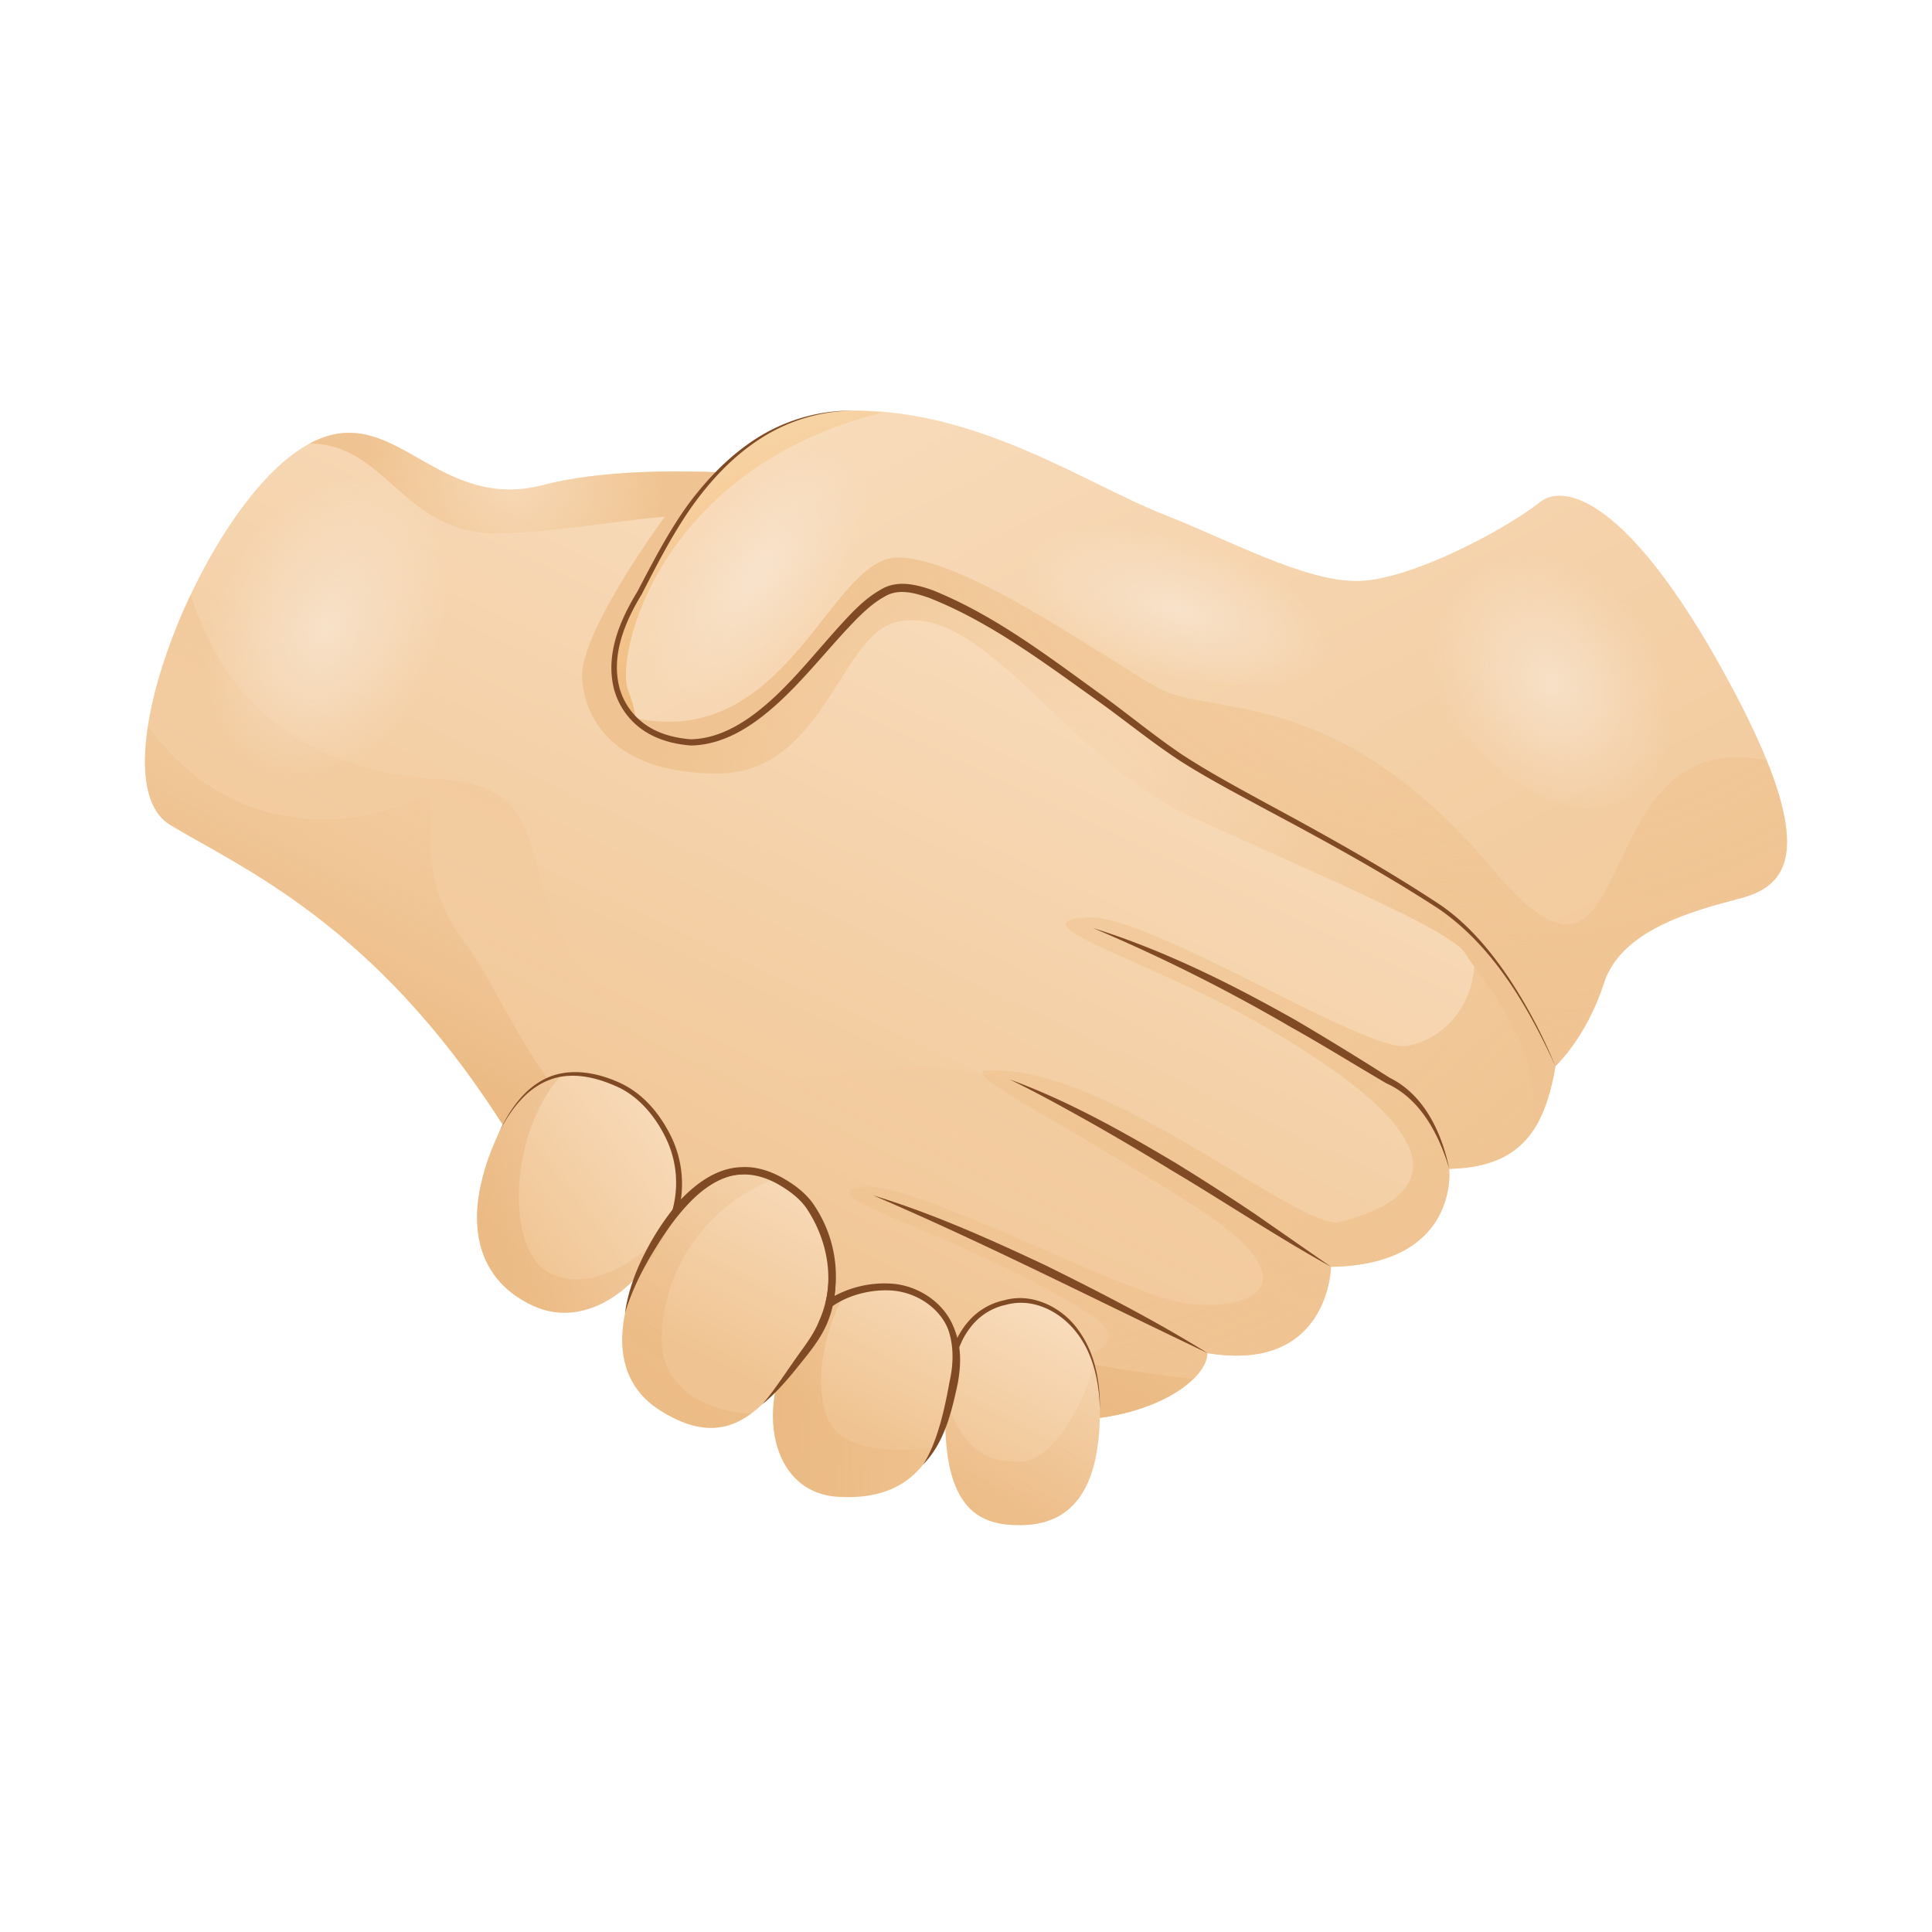 <svg width="72" height="72" fill="none" xmlns="http://www.w3.org/2000/svg"><path d="M45 50.425c-.04 1.072-2.183 2.5-5.32 2.5-3.137 0-17.471-5.61-21.037-11.152C13.922 34.431 9.04 32.364 6.34 30.74c-2.7-1.624.915-11.036 4.53-13.776 3.61-2.74 5.078 2.223 9.367 1.111 4.288-1.11 11.785-.196 14.762.755 2.976.95 23.375 13.454 23.218 18.02-.16 4.565-.914 6.626-4.208 6.707 0 0 .397 3.57-4.404 3.65 0 0-.063 3.972-4.606 3.217Z" fill="url('#paint0_linear_464_2075')"/><path d="M52.434 38.979c-1.535.263-9.604-4.913-11.88-4.788-2.856.16 2.107 1.526 6.27 3.891 5.503 3.124 8.256 6.114 3.097 7.462-1.423.374-8.813-5.998-13.178-5.637-.95.08 3.16 2.102 7.712 5.003 4.552 2.896 2.249 3.927-.094 3.69-2.343-.236-10.398-4.721-12.343-4.364-1.946.357 3.927 1.785 8.572 4.721 2.383 1.509-1.61 2.263-6.065 2.638 2.312.83 4.227 1.33 5.15 1.33 3.138 0 5.28-1.428 5.32-2.5 4.543.755 4.605-3.213 4.605-3.213 4.802-.08 4.405-3.65 4.405-3.65 3.293-.08 4.047-2.142 4.208-6.707a1.99 1.99 0 0 0-.04-.42l-3.414-2.057c.745 2.646-.79 4.338-2.325 4.601Z" fill="url('#paint1_radial_464_2075')"/><path d="M49.497 47.918a25.55 25.55 0 0 0-1.798-1.63c-14.445-11.87-16.431-2.971-23.178-7.496-6.748-4.525-2.46-9.448-8.256-9.764-5.083-.277-8.028-3.124-9.157-6.873-1.683 3.552-2.441 7.564-.768 8.577 2.7 1.63 7.582 3.69 12.303 11.032 3.566 5.542 17.9 11.152 21.037 11.152 3.137 0 5.279-1.428 5.32-2.5 3.306.559 4.234-1.392 4.497-2.498Z" fill="url('#paint2_linear_464_2075')"/><path d="M40.742 34.588c2.637.826 5.123 2.066 7.524 3.419a112.74 112.74 0 0 1 3.525 2.16c1.303.642 1.946 2.075 2.218 3.387-.393-1.299-1.08-2.615-2.343-3.182-1.191-.696-2.356-1.424-3.556-2.093a64.498 64.498 0 0 0-7.368-3.69ZM37.618 40.224c2.182.795 4.217 1.941 6.208 3.124a90.514 90.514 0 0 1 2.923 1.879l2.851 1.981c-2.03-1.124-3.954-2.414-5.94-3.592a95.033 95.033 0 0 0-2.985-1.763c-1.004-.562-2.013-1.125-3.057-1.629ZM32.54 44.548c2.204.67 4.315 1.616 6.395 2.593 2.061 1.018 4.11 2.07 6.069 3.285-4.16-1.977-8.238-4.066-12.464-5.878Z" fill="#804B24"/><path d="M44.455 51.39c-22.817-2.727-24.46-12.727-27.106-16.217-2.646-3.494-.053-6.19-2.222-5.24-1.901.835-6.47 1.465-9.608-2.86-.263 1.723-.071 3.128.821 3.668 2.7 1.63 7.582 3.691 12.303 11.032 3.566 5.542 17.9 11.152 21.037 11.152 2.24 0 3.954-.732 4.775-1.535Z" fill="url('#paint3_linear_464_2075')"/><path d="M26.738 17.608c-2.351-.098-4.712.005-6.506.469-4.007 1.04-5.551-3.227-8.688-1.549 2.9.027 3.511 3.436 7.073 3.347 2.387-.058 4.743-.558 6.85-.665a11.99 11.99 0 0 1 1.271-1.602Z" fill="url('#paint4_radial_464_2075')"/><path d="M57.102 42.134c.75-1.084 1.026-2.802 1.115-5.284.161-4.565-20.242-17.064-23.218-18.02-1.83-.584-5.36-1.15-8.81-1.249-.316-.009-4.578 5.73-4.498 7.636.063 1.535 1.152 3.61 5.052 3.61 3.9 0 4.552-5.056 6.591-5.623 3.227-.902 6.457 5.096 10.902 7.158 4.445 2.061 9.84 4.27 10.371 5.172.504.87 2.959 3.396 2.495 6.6Z" fill="url('#paint5_radial_464_2075')"/><path d="M24.284 27.287c-1.905-1.111-1.588-3.253-.633-4.842.954-1.589 2.976-7.145 8.215-7.145 4.681 0 8.626 2.745 11.55 3.892 2.405.941 5.158 2.459 7.144 2.459 1.986 0 5.605-1.96 6.828-2.937.928-.74 3.333-.08 6.903 6.43 3.57 6.512 2.383 7.86.558 8.337-1.825.477-4.445 1.191-5.079 3.173-.633 1.981-1.794 3.074-1.794 3.074s-1.682-4.208-4.315-5.93c-4.364-2.856-8.175-4.445-10.317-6.034-2.142-1.588-7.542-5.872-9.764-5.872-2.232-.005-5.168 7.537-9.296 5.395Z" fill="url('#paint6_linear_464_2075')"/><path d="M57.968 39.724s1.16-1.088 1.793-3.074c.634-1.986 3.254-2.7 5.079-3.173 1.477-.384 2.535-1.343.995-5.141-6.962-1.46-4.516 10.813-10.18 4.083-5.867-6.984-10.468-5.663-12.48-6.774-2.014-1.111-7.186-4.869-9.725-4.869-2.539 0-4.088 7.225-9.835 5.976.183.192.401.375.67.53 4.127 2.143 7.063-5.399 9.286-5.399 2.222 0 7.622 4.284 9.764 5.873 2.142 1.588 5.953 3.173 10.317 6.033 2.633 1.732 4.316 5.935 4.316 5.935Z" fill="url('#paint7_radial_464_2075')"/><path d="M31.228 55.78c-2.218-.133-2.86-2.6-2.142-4.645.99-2.816 2.95-3.195 4.007-3.173 1.058.023 2.972.83 2.46 3.494-.394 2.049-.992 4.525-4.325 4.325Z" fill="url('#paint8_linear_464_2075')"/><path d="M38.007 56.838c-1.384 0-2.901-.441-2.772-4.422.13-3.98 2.383-3.936 2.986-3.936.602 0 2.771.71 2.771 4.07 0 3.356-1.343 4.288-2.985 4.288Z" fill="url('#paint9_linear_464_2075')"/><path d="M34.793 53.947c-1 .125-2.575.187-3.471-.469-1.116-.816-.826-3.587.133-5.185-.87.384-1.785 1.187-2.37 2.843-.718 2.043-.075 4.511 2.143 4.645 1.981.12 2.985-.714 3.565-1.834Z" fill="url('#paint10_linear_464_2075')"/><path d="M40.992 52.545c0-.678-.103-1.227-.25-1.704-.245 1.298-1.473 3.641-2.753 3.641-1.125 0-2.022-.303-2.74-2.316-.005.085-.014.16-.018.246-.13 3.98 1.383 4.422 2.77 4.422 1.648.005 2.99-.928 2.99-4.289Z" fill="url('#paint11_linear_464_2075')"/><path d="M19.857 48.659c-2.222-1.036-2.686-3.374-1.276-6.413s3.552-2.245 4.614-1.754c1.058.496 2.923 2.731 1.745 5.266-1.178 2.53-3.284 3.74-5.083 2.9Z" fill="url('#paint12_linear_464_2075')"/><path d="M24.53 52.514c-1.95-1.276-1.728-3.976.36-6.953 2.094-2.976 3.941-1.798 4.83-1.11.887.687 2.208 3.44.365 5.814-1.414 1.83-2.682 4.128-5.556 2.25Z" fill="url('#paint13_linear_464_2075')"/><path d="M20.535 47.471c-1.74-.812-1.57-5.266.384-7.399-.816.147-1.664.71-2.343 2.173-1.41 3.04-.946 5.378 1.277 6.413 1.803.84 3.909-.37 5.083-2.9 0 0-2.334 2.677-4.4 1.713Z" fill="url('#paint14_linear_464_2075')"/><path d="M24.53 52.514c1.517.991 2.583.817 3.462.165-1.392-.044-3.333-.78-3.333-2.77 0-2.375 1.508-4.963 4.257-5.985-.995-.491-2.436-.62-4.02 1.633-2.098 2.981-2.317 5.681-.367 6.957Z" fill="url('#paint15_linear_464_2075')"/><path d="M18.576 42.246c.384-.835.933-1.678 1.817-2.08.892-.397 1.923-.183 2.762.214.88.424 1.5 1.214 1.901 2.07.397.871.473 1.889.196 2.812a.12.12 0 0 1-.147.08.177.177 0 0 1-.04-.022l-.005-.004a.116.116 0 0 1-.022-.165c.634-.795 1.482-1.625 2.615-1.656.55-.027 1.085.156 1.544.42.451.258.902.602 1.187 1.066a4.75 4.75 0 0 1 .746 3.04 2.879 2.879 0 0 1-.058.392l-.04.196v.005c.191.134-.264-.174-.215-.148l.01-.008.021-.014.045-.027.085-.053a3.945 3.945 0 0 1 2.303-.522c1.062.093 2.093.843 2.351 1.91.04.13.058.258.08.392l.01.05.004.022v.004c.045.01-.38-.053-.2-.031l.004-.009.04-.09.08-.178c.12-.236.259-.464.438-.665a2.42 2.42 0 0 1 1.356-.794c1.044-.295 2.178.29 2.758 1.138.62.857.799 1.928.79 2.95-.027-1.022-.241-2.08-.875-2.883-.616-.799-1.638-1.308-2.633-1.03a2.23 2.23 0 0 0-1.245.749 2.87 2.87 0 0 0-.401.625l-.076.174-.036.084-.004.01c.178.022-.246-.028-.206-.023v-.005l-.004-.022-.01-.044a2.47 2.47 0 0 0-.075-.362c-.245-.973-1.187-1.638-2.169-1.718-.49-.036-1 .036-1.464.196-.232.08-.46.188-.669.317l-.076.05-.04.026-.018.014-.009.004c.045.036-.406-.286-.214-.152v-.004l.036-.183c.027-.12.036-.246.049-.37.09-.991-.192-2.009-.719-2.843-.254-.424-.642-.723-1.075-.982-.424-.25-.902-.415-1.388-.397-.995.009-1.816.759-2.436 1.53l-.023-.165.005.005-.188.058a3.825 3.825 0 0 0-.156-2.66c-.37-.825-.973-1.597-1.785-2-.821-.387-1.785-.633-2.65-.28-.87.348-1.451 1.16-1.862 1.986Z" fill="#804B24"/><path d="M29.715 44.45c-.651-.441-1.415-.785-2.169-.687-.754.094-1.405.572-1.923 1.134-.531.562-.964 1.231-1.366 1.9-.397.68-.745 1.389-.968 2.156.107-.79.384-1.557.754-2.271a9.83 9.83 0 0 1 1.348-2c.558-.575 1.276-1.11 2.133-1.16.861-.062 1.616.402 2.191.928ZM30.558 45.61c.656 1.094.777 2.536.25 3.745-.267.607-.696 1.107-1.084 1.593-.397.49-.817.982-1.312 1.383.415-.482.754-1.008 1.12-1.526.357-.53.767-1.004.99-1.57.51-1.125.447-2.433.036-3.624ZM34.686 48.524c.473.286.844.772.986 1.33.161.554.12 1.143.023 1.692-.228 1.062-.496 2.222-1.29 3.03.295-.469.477-.982.63-1.5.147-.522.258-1.053.352-1.589.24-1.03.125-2.186-.7-2.963Z" fill="#804B24"/><path d="M32.888 15.372c-.34-.027-.678-.072-1.026-.072-5.24 0-7.266 5.556-8.216 7.145-.817 1.36-1.147 3.124-.022 4.297.116.12.004-.455-.22-1.03-.481-1.255 1.103-8.252 9.484-10.34Z" fill="url('#paint16_linear_464_2075')"/><path d="M31.861 15.3a6.537 6.537 0 0 0-3.507 1.036c-1.04.665-1.892 1.584-2.602 2.588-.705 1.014-1.267 2.111-1.834 3.218-.634 1.04-1.134 2.258-.843 3.445.142.576.504 1.089.995 1.428.49.34 1.088.491 1.678.536 1.209-.027 2.271-.786 3.15-1.607.893-.843 1.656-1.816 2.5-2.735.419-.456.86-.92 1.436-1.241.607-.37 1.339-.179 1.91.022 2.347.946 4.329 2.481 6.337 3.927 1 .728 1.963 1.526 2.98 2.21 1.032.673 2.125 1.258 3.21 1.851 2.177 1.178 4.35 2.383 6.417 3.753 1.035.714 1.847 1.687 2.539 2.713a19.099 19.099 0 0 1 1.736 3.285c-1.022-2.227-2.32-4.472-4.36-5.868-2.075-1.348-4.248-2.535-6.435-3.7-1.089-.589-2.191-1.165-3.24-1.838-1.044-.692-2-1.473-3.008-2.196-2.003-1.428-4.016-2.945-6.283-3.842-.567-.201-1.17-.357-1.665-.054-.508.277-.946.723-1.365 1.17-.839.896-1.616 1.874-2.53 2.726-.902.835-2.013 1.633-3.33 1.656-.642-.05-1.276-.219-1.807-.59a2.697 2.697 0 0 1-1.07-1.561c-.304-1.281.25-2.553.883-3.584.571-1.093 1.142-2.204 1.87-3.217.736-1 1.62-1.915 2.686-2.566a6.618 6.618 0 0 1 3.552-.964Z" fill="#804B24"/><path opacity=".75" d="M31.603 16.97c1.28.857.321 3.53-1.286 6.1-1.316 2.102-3.98 3.664-5.212 2.794-1.232-.87-2.15-1.883.893-6.051 1.794-2.46 4.35-3.682 5.605-2.843Z" fill="url('#paint17_radial_464_2075')"/><path opacity=".75" d="M14.734 18.108c2.223.901 2.196 4.06 1.205 7.14-.807 2.521-3.78 4.512-5.935 3.592-2.155-.919-3.95-2.03-1.736-7.06 1.303-2.963 4.293-4.556 6.466-3.672Z" fill="url('#paint18_radial_464_2075')"/><path opacity=".75" d="M49.44 24.592c-.817 1.303-4.052 1.093-7.257.299-2.62-.647-4.792-2.584-3.953-3.847.839-1.258 1.892-2.289 7.144-.629 3.097.982 4.864 2.905 4.066 4.177Z" fill="url('#paint19_radial_464_2075')"/><path opacity=".75" d="M60.516 29.818c-2.076.968-4.597-.687-6.471-2.923-1.53-1.83-1.326-4.78.723-5.694 2.048-.915 4.03-1.5 6.725 2.539 1.588 2.378 1.048 5.132-.977 6.078Z" fill="url('#paint20_radial_464_2075')"/><defs><linearGradient id="paint0_linear_464_2075" x1="24.731" y1="47.904" x2="36.585" y2="22.715" gradientUnits="userSpaceOnUse"><stop offset=".001" stop-color="#F0C492"/><stop offset="1" stop-color="#F8DBBA"/></linearGradient><linearGradient id="paint2_linear_464_2075" x1="22.739" y1="46.967" x2="34.593" y2="21.778" gradientUnits="userSpaceOnUse"><stop offset=".312" stop-color="#F0C492" stop-opacity="0"/><stop offset="1" stop-color="#E6AF74"/></linearGradient><linearGradient id="paint3_linear_464_2075" x1="31.206" y1="26.923" x2="20.834" y2="47.455" gradientUnits="userSpaceOnUse"><stop offset=".312" stop-color="#F0C492" stop-opacity="0"/><stop offset="1" stop-color="#E6AF74"/></linearGradient><linearGradient id="paint6_linear_464_2075" x1="57.016" y1="50.962" x2="36.696" y2="12.227" gradientUnits="userSpaceOnUse"><stop offset=".001" stop-color="#F0C492"/><stop offset="1" stop-color="#F8DBBA"/></linearGradient><linearGradient id="paint8_linear_464_2075" x1="31.635" y1="53.071" x2="34.81" y2="46.933" gradientUnits="userSpaceOnUse"><stop offset=".001" stop-color="#F0C492"/><stop offset="1" stop-color="#F8DBBA"/></linearGradient><linearGradient id="paint9_linear_464_2075" x1="36.581" y1="55.63" x2="39.756" y2="49.491" gradientUnits="userSpaceOnUse"><stop offset=".001" stop-color="#F0C492"/><stop offset="1" stop-color="#F8DBBA"/></linearGradient><linearGradient id="paint10_linear_464_2075" x1="38.19" y1="52.099" x2="18.426" y2="51.94" gradientUnits="userSpaceOnUse"><stop stop-color="#E6AF74" stop-opacity="0"/><stop offset="1" stop-color="#E6AF74"/></linearGradient><linearGradient id="paint11_linear_464_2075" x1="42.897" y1="46.872" x2="21.148" y2="76.876" gradientUnits="userSpaceOnUse"><stop stop-color="#E6AF74" stop-opacity="0"/><stop offset="1" stop-color="#E6AF74"/></linearGradient><linearGradient id="paint12_linear_464_2075" x1="18.698" y1="46.552" x2="25.069" y2="41.697" gradientUnits="userSpaceOnUse"><stop offset=".001" stop-color="#F0C492"/><stop offset="1" stop-color="#F8DBBA"/></linearGradient><linearGradient id="paint13_linear_464_2075" x1="26.105" y1="50.541" x2="29.752" y2="43.49" gradientUnits="userSpaceOnUse"><stop offset=".001" stop-color="#F0C492"/><stop offset="1" stop-color="#F8DBBA"/></linearGradient><linearGradient id="paint14_linear_464_2075" x1="30.91" y1="45.559" x2="2.494" y2="42.543" gradientUnits="userSpaceOnUse"><stop stop-color="#E6AF74" stop-opacity="0"/><stop offset="1" stop-color="#E6AF74"/></linearGradient><linearGradient id="paint15_linear_464_2075" x1="34.016" y1="38.667" x2="9.416" y2="72.604" gradientUnits="userSpaceOnUse"><stop stop-color="#E6AF74" stop-opacity="0"/><stop offset="1" stop-color="#E6AF74"/></linearGradient><linearGradient id="paint16_linear_464_2075" x1="24.91" y1="11.094" x2="34.454" y2="40.711" gradientUnits="userSpaceOnUse"><stop stop-color="#FFBC47" stop-opacity="0"/><stop offset="1" stop-color="#C86F34"/></linearGradient><radialGradient id="paint1_radial_464_2075" cx="0" cy="0" r="1" gradientUnits="userSpaceOnUse" gradientTransform="translate(30.376 10.438) scale(44)"><stop stop-color="#F0C492" stop-opacity="0"/><stop offset="1" stop-color="#F0C492"/></radialGradient><radialGradient id="paint4_radial_464_2075" cx="0" cy="0" r="1" gradientUnits="userSpaceOnUse" gradientTransform="translate(19.144 18.006) scale(5.532)"><stop stop-color="#F0C492" stop-opacity="0"/><stop offset="1" stop-color="#F0C492"/></radialGradient><radialGradient id="paint5_radial_464_2075" cx="0" cy="0" r="1" gradientUnits="userSpaceOnUse" gradientTransform="translate(39.953 29.859) scale(15.56)"><stop stop-color="#F0C492" stop-opacity="0"/><stop offset="1" stop-color="#F0C492"/></radialGradient><radialGradient id="paint7_radial_464_2075" cx="0" cy="0" r="1" gradientUnits="userSpaceOnUse" gradientTransform="translate(55.776 12.263) scale(27.389)"><stop stop-color="#F0C492" stop-opacity="0"/><stop offset="1" stop-color="#F0C492"/></radialGradient><radialGradient id="paint17_radial_464_2075" cx="0" cy="0" r="1" gradientUnits="userSpaceOnUse" gradientTransform="rotate(-53.846 35.128 -17.14) scale(5.653 2.754)"><stop stop-color="#F8E6D2"/><stop offset="1" stop-color="#F8E6D2" stop-opacity="0"/></radialGradient><radialGradient id="paint18_radial_464_2075" cx="0" cy="0" r="1" gradientUnits="userSpaceOnUse" gradientTransform="matrix(2.428 -5.508 3.921 1.728 12.171 23.388)"><stop stop-color="#F8E6D2"/><stop offset="1" stop-color="#F8E6D2" stop-opacity="0"/></radialGradient><radialGradient id="paint19_radial_464_2075" cx="0" cy="0" r="1" gradientUnits="userSpaceOnUse" gradientTransform="matrix(5.753 1.82 -.803 2.538 43.908 22.71)"><stop stop-color="#F8E6D2"/><stop offset="1" stop-color="#F8E6D2" stop-opacity="0"/></radialGradient><radialGradient id="paint20_radial_464_2075" cx="0" cy="0" r="1" gradientUnits="userSpaceOnUse" gradientTransform="rotate(56.308 5.147 66.756) scale(5.316 4.047)"><stop stop-color="#F8E6D2"/><stop offset="1" stop-color="#F8E6D2" stop-opacity="0"/></radialGradient></defs></svg>